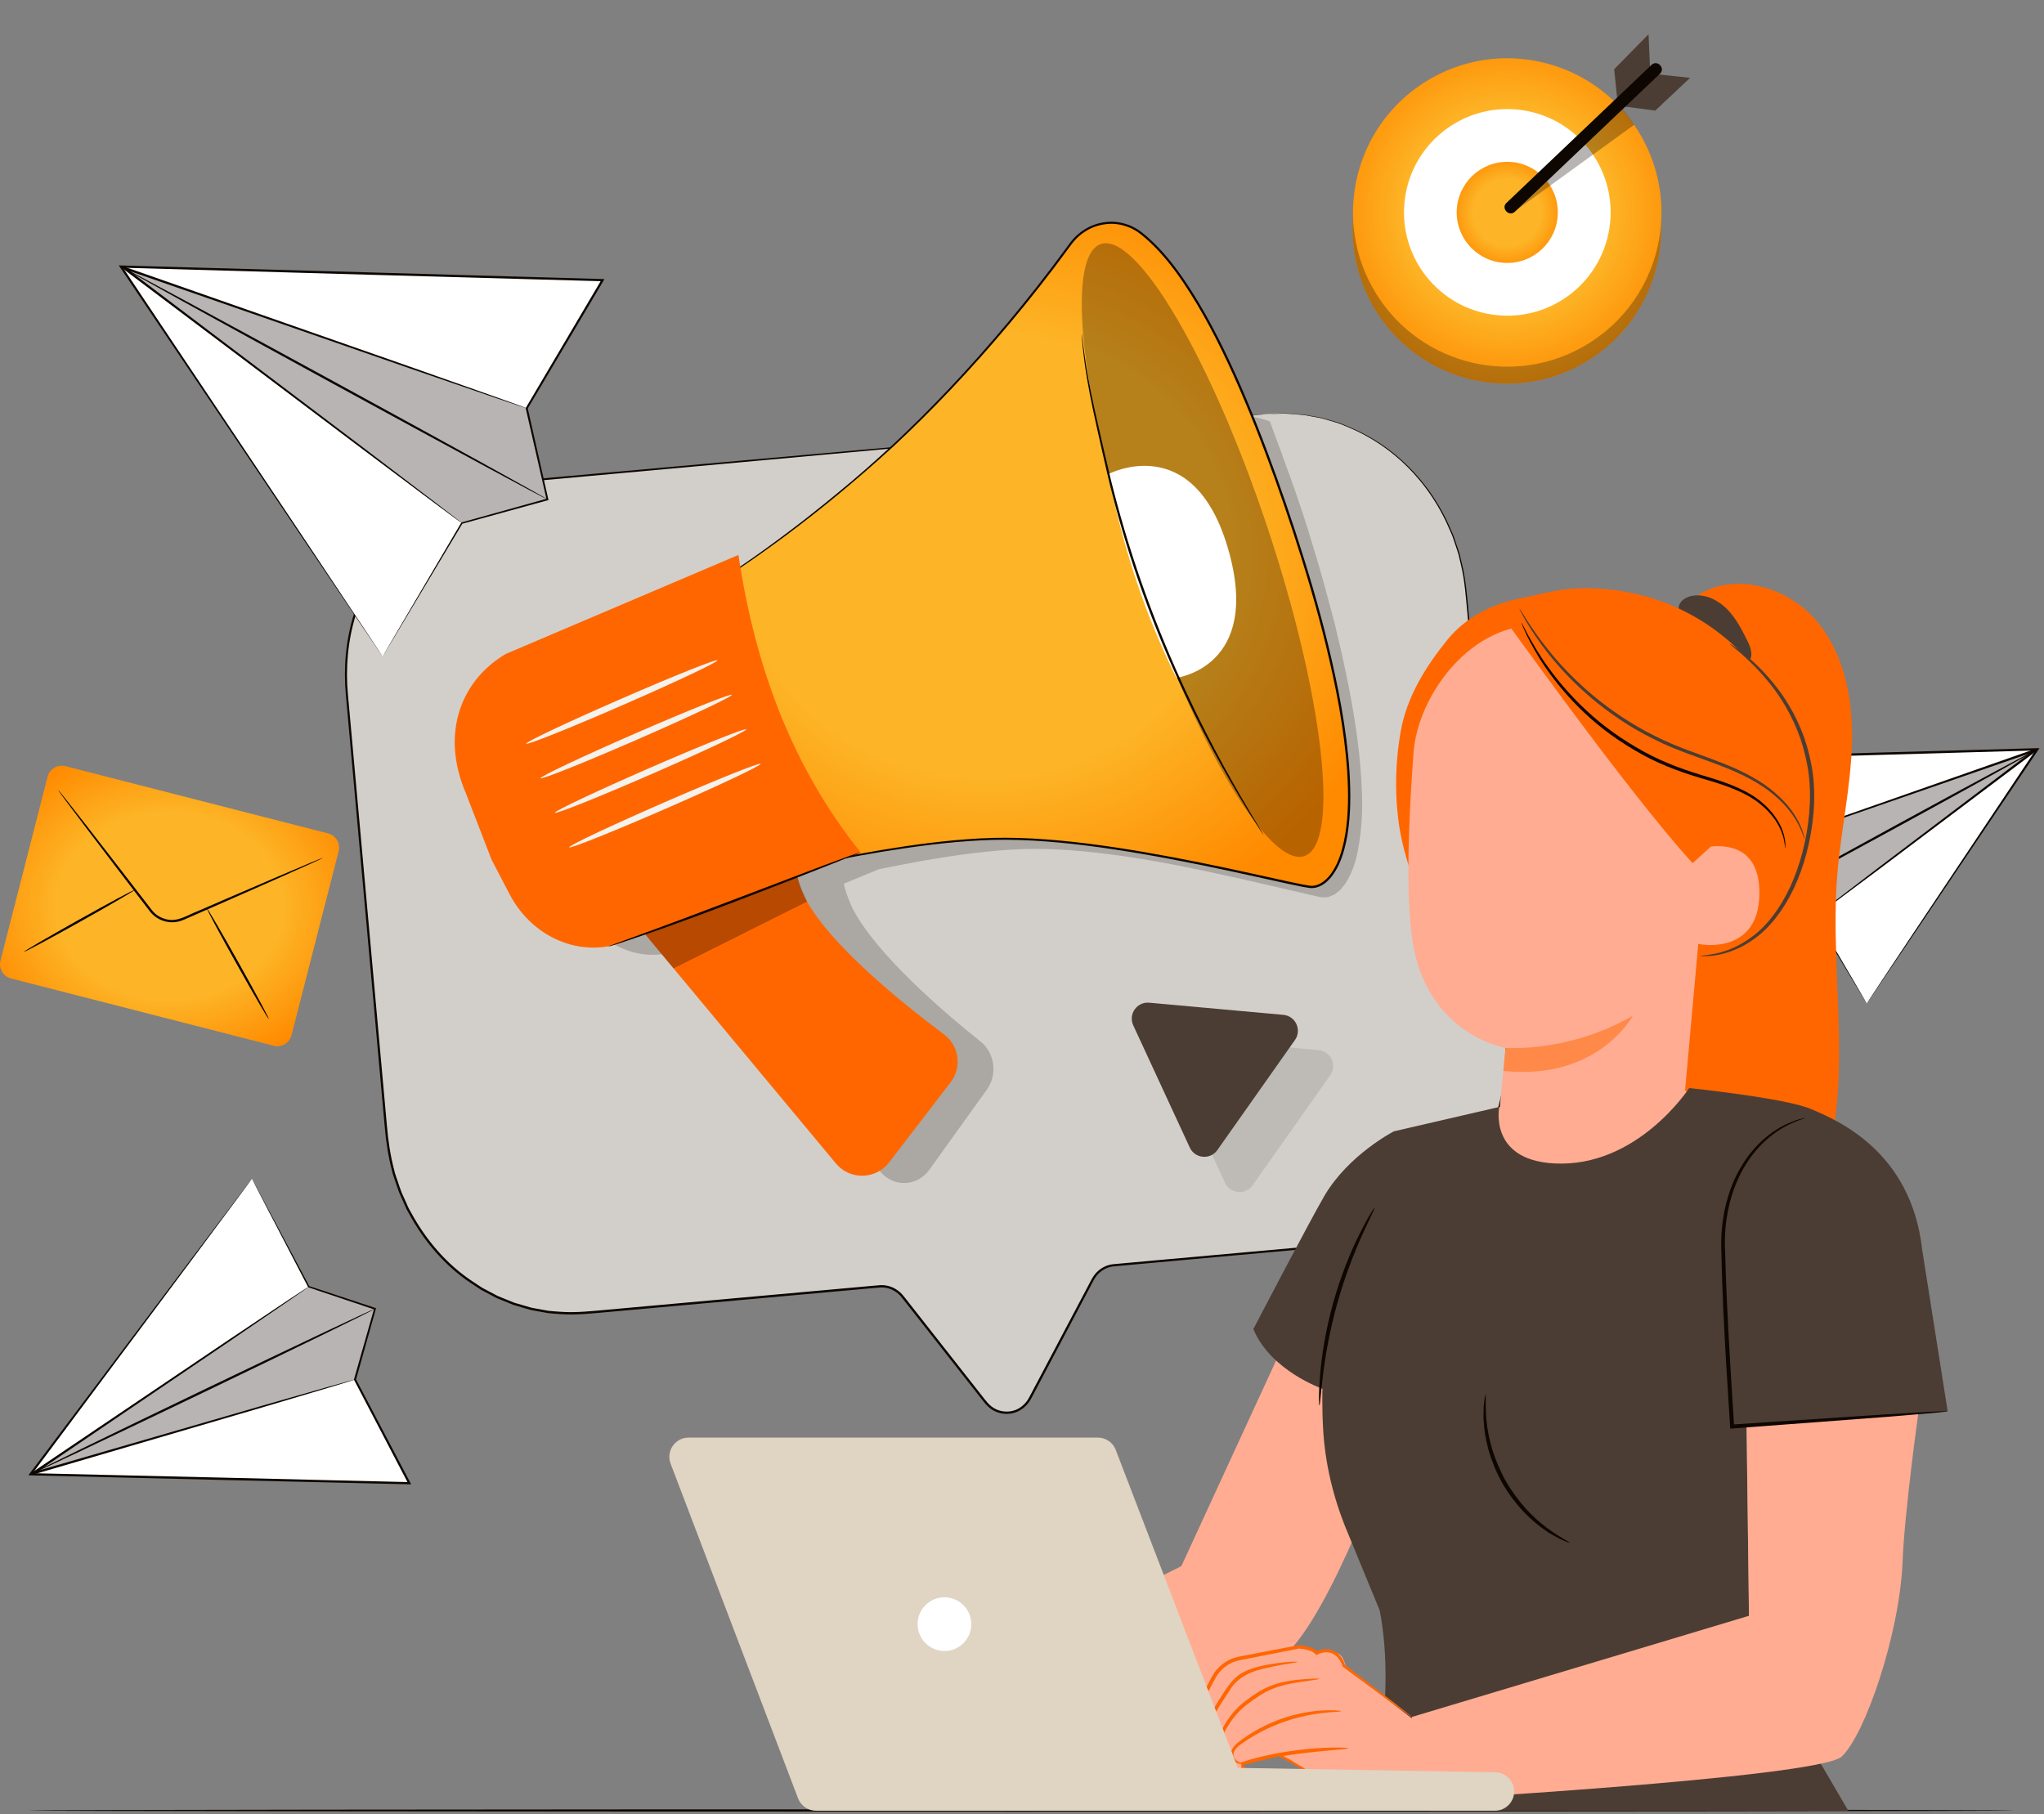 <?xml version="1.0" encoding="UTF-8"?> <svg xmlns="http://www.w3.org/2000/svg" width="454" height="403" viewBox="0 0 454 403" fill="none"><rect x="0" y="0" width="454" height="403" fill="#808080" stroke="none"/> <path d="M447.345 402.185C447.345 402.329 348.619 402.445 226.863 402.445C105.064 402.445 6.359 402.328 6.359 402.185C6.359 402.041 105.064 401.925 226.863 401.925C348.619 401.925 447.345 402.042 447.345 402.185Z" fill="#0E0600"></path> <path opacity="0.7" d="M281.279 91.982L113.588 107.105C91.239 109.121 74.868 130.125 77.023 154.021L85.86 252.011C88.015 275.906 107.88 293.643 130.229 291.628L195.319 285.758C197.288 285.581 199.224 286.445 200.503 288.073L218.911 311.506C221.633 314.971 226.723 314.511 228.781 310.616L242.7 284.268C243.667 282.438 245.417 281.24 247.386 281.063L297.92 276.506C320.269 274.49 336.64 253.486 334.485 229.591L325.648 131.601C323.493 107.703 303.629 89.966 281.279 91.982Z" fill="#F5F1EB"></path> <path d="M281.279 91.982C281.279 91.982 282.002 91.938 283.416 91.878C283.77 91.863 284.167 91.847 284.606 91.829C285.045 91.808 285.528 91.78 286.051 91.837C287.096 91.916 288.314 91.973 289.689 92.104C290.37 92.225 291.09 92.352 291.85 92.487C292.607 92.639 293.423 92.716 294.233 92.991C295.053 93.227 295.911 93.475 296.807 93.733C297.71 93.97 298.584 94.414 299.53 94.768C303.253 96.312 307.37 98.652 311.283 102.173C315.19 105.678 318.879 110.361 321.585 116.162C321.912 116.892 322.242 117.629 322.575 118.375C322.928 119.113 323.128 119.92 323.416 120.702C323.676 121.494 323.971 122.285 324.211 123.1C324.407 123.928 324.606 124.764 324.806 125.608C325.607 128.988 325.88 132.599 326.219 136.298C327.568 151.129 329.104 168.016 330.802 186.682C331.649 196.016 332.537 205.795 333.461 215.984C333.692 218.531 333.925 221.104 334.161 223.702C334.279 225.001 334.397 226.306 334.516 227.618L334.694 229.59L334.781 231.586C335.045 236.914 334.398 242.4 332.721 247.678C331.051 252.952 328.354 258.015 324.69 262.412C321.034 266.808 316.4 270.533 311.073 273.084C308.425 274.391 305.576 275.305 302.661 275.986C301.944 276.211 301.186 276.241 300.446 276.372L298.211 276.696C296.718 276.86 295.22 276.975 293.717 277.117C287.704 277.661 281.61 278.212 275.44 278.771C269.269 279.329 263.022 279.894 256.703 280.466C253.547 280.754 250.373 281.043 247.181 281.334C245.653 281.525 244.245 282.422 243.352 283.685C242.914 284.309 242.578 285.064 242.188 285.77L241.054 287.918C238.025 293.654 234.965 299.45 231.874 305.302C231.101 306.765 230.327 308.232 229.55 309.702C229.159 310.419 228.808 311.212 228.231 311.876C227.676 312.541 226.986 313.099 226.204 313.487C224.633 314.259 222.726 314.28 221.126 313.563C220.319 313.216 219.616 312.659 219.03 312.018C218.445 311.365 217.972 310.697 217.437 310.037C213.271 304.736 209.069 299.387 204.833 293.996C203.774 292.648 202.713 291.297 201.649 289.944C201.117 289.277 200.585 288.569 200.053 287.933C199.5 287.317 198.823 286.814 198.07 286.474C197.315 286.139 196.486 285.972 195.66 285.996C194.827 286.05 193.943 286.145 193.086 286.218C191.359 286.374 189.628 286.53 187.894 286.687C174.024 287.938 159.951 289.208 145.709 290.493C142.147 290.814 138.596 291.134 135.056 291.454C131.531 291.763 127.968 292.188 124.414 291.919C123.529 291.845 122.639 291.813 121.759 291.705L119.141 291.233C118.707 291.148 118.266 291.089 117.837 290.984L116.563 290.614L114.02 289.866L111.569 288.871L110.346 288.372L109.179 287.756L106.849 286.524L104.653 285.076C98.797 281.195 94.185 275.716 90.893 269.677C90.687 269.299 90.457 268.932 90.271 268.544L89.745 267.365L88.695 265.01C88.381 264.212 88.134 263.388 87.851 262.58C87.601 261.761 87.248 260.973 87.085 260.131C86.208 256.827 85.715 253.434 85.433 250.077C83.015 223.211 80.683 197.296 78.462 172.61C77.907 166.438 77.359 160.343 76.819 154.329C76.262 148.289 76.822 142.213 78.558 136.569C81.954 125.255 89.888 115.747 99.842 110.838L101.7 109.918L103.634 109.195C104.279 108.96 104.915 108.703 105.563 108.487L107.545 107.978C108.205 107.813 108.86 107.631 109.52 107.481L111.527 107.191L113.525 106.903L115.516 106.722C120.812 106.247 126.01 105.781 131.106 105.324C141.296 104.411 151.076 103.534 160.411 102.698C197.747 99.366 227.962 96.67 248.848 94.806C259.286 93.886 267.391 93.172 272.894 92.687C275.639 92.451 277.734 92.271 279.149 92.149C280.556 92.029 281.279 91.982 281.279 91.982C281.279 91.982 280.559 92.065 279.151 92.201C277.737 92.334 275.644 92.532 272.901 92.791C267.4 93.298 259.297 94.046 248.863 95.008C227.98 96.911 197.771 99.664 160.441 103.065C151.107 103.912 141.328 104.8 131.139 105.724C126.044 106.186 120.847 106.657 115.551 107.138L113.561 107.321L111.585 107.609L109.6 107.897C108.947 108.046 108.3 108.227 107.647 108.391L105.687 108.896C105.047 109.11 104.418 109.365 103.78 109.598L101.868 110.314L100.031 111.225C90.192 116.086 82.346 125.499 78.992 136.701C77.277 142.291 76.726 148.302 77.282 154.287C77.826 160.301 78.377 166.395 78.936 172.567C81.167 197.253 83.509 223.167 85.937 250.032C86.221 253.395 86.707 256.721 87.576 259.998C87.737 260.83 88.088 261.609 88.335 262.419C88.615 263.218 88.859 264.033 89.169 264.822L90.209 267.15L90.729 268.316C90.913 268.699 91.141 269.061 91.344 269.435C94.6 275.403 99.158 280.818 104.942 284.649L107.111 286.079L109.412 287.294L110.564 287.903L111.771 288.395L114.19 289.377L116.699 290.114L117.956 290.48C118.379 290.584 118.814 290.642 119.242 290.725L121.824 291.191C122.692 291.297 123.57 291.328 124.443 291.401C127.939 291.667 131.463 291.248 135.006 290.937C138.546 290.618 142.097 290.297 145.659 289.976C159.901 288.692 173.974 287.423 187.844 286.173C189.578 286.017 191.308 285.861 193.036 285.705C193.907 285.632 194.747 285.54 195.64 285.482C196.545 285.455 197.452 285.639 198.277 286.005C199.099 286.376 199.836 286.925 200.435 287.592C201.009 288.278 201.511 288.95 202.052 289.628C203.115 290.982 204.176 292.332 205.235 293.681C209.47 299.074 213.671 304.423 217.836 309.725C218.361 310.374 218.866 311.081 219.406 311.679C219.949 312.272 220.593 312.785 221.333 313.102C222.799 313.757 224.541 313.739 225.98 313.034C226.696 312.679 227.328 312.167 227.84 311.556C228.365 310.958 228.7 310.207 229.101 309.469C229.878 307.999 230.653 306.533 231.426 305.07C234.518 299.218 237.581 293.423 240.612 287.689L241.747 285.541C242.14 284.833 242.459 284.1 242.947 283.401C243.914 282.034 245.445 281.056 247.115 280.848C250.314 280.558 253.495 280.269 256.658 279.981C262.978 279.413 269.225 278.851 275.396 278.296C281.567 277.741 287.661 277.193 293.674 276.653C295.176 276.512 296.679 276.398 298.165 276.235L300.373 275.915C301.103 275.786 301.852 275.758 302.561 275.535C305.441 274.863 308.256 273.963 310.874 272.672C316.139 270.155 320.725 266.475 324.346 262.128C327.975 257.779 330.65 252.77 332.308 247.547C333.973 242.321 334.619 236.886 334.363 231.605L334.279 229.626L334.103 227.654C333.985 226.342 333.868 225.037 333.752 223.738C333.519 221.14 333.288 218.566 333.06 216.019C332.147 205.829 331.271 196.049 330.434 186.714C328.765 168.045 327.255 151.156 325.928 136.322C325.595 132.615 325.33 129.024 324.541 125.665C324.344 124.825 324.149 123.994 323.955 123.17C323.719 122.359 323.427 121.572 323.17 120.784C322.885 120.006 322.689 119.203 322.339 118.468C322.009 117.726 321.682 116.992 321.359 116.265C318.681 110.49 315.024 105.82 311.146 102.321C307.262 98.805 303.172 96.462 299.47 94.909C298.529 94.553 297.661 94.106 296.762 93.867C295.871 93.605 295.017 93.355 294.201 93.116C293.394 92.838 292.582 92.757 291.828 92.602C291.07 92.463 290.353 92.332 289.675 92.207C288.306 92.068 287.091 92.003 286.048 91.915C285.526 91.854 285.045 91.877 284.606 91.894C284.168 91.907 283.772 91.919 283.418 91.93C282.005 91.974 281.279 91.982 281.279 91.982Z" fill="#0E0600"></path> <path d="M368.427 56.993C371.759 38.367 359.361 20.567 340.736 17.235C322.11 13.903 304.31 26.301 300.978 44.927C297.646 63.552 310.044 81.352 328.67 84.684C347.295 88.016 365.095 75.618 368.427 56.993Z" fill="url(#paint0_radial_1004_2632)"></path> <g opacity="0.3"> <path d="M368.427 56.993C371.759 38.367 359.361 20.567 340.736 17.235C322.11 13.903 304.31 26.301 300.978 44.927C297.646 63.552 310.044 81.352 328.67 84.684C347.295 88.016 365.095 75.618 368.427 56.993Z" fill="#0E0600"></path> </g> <path d="M352.909 76.264C368.961 66.249 373.856 45.118 363.841 29.065C353.826 13.013 332.695 8.119 316.642 18.133C300.59 28.148 295.696 49.28 305.71 65.332C315.725 81.384 336.857 86.279 352.909 76.264Z" fill="url(#paint1_radial_1004_2632)"></path> <path d="M357.606 49.693C358.995 37.096 349.909 25.758 337.312 24.369C324.715 22.98 313.377 32.066 311.988 44.663C310.599 57.261 319.685 68.599 332.282 69.988C344.879 71.377 356.217 62.291 357.606 49.693Z" fill="white"></path> <path d="M346.008 47.462C345.853 53.662 340.702 58.562 334.502 58.407C328.302 58.252 323.402 53.101 323.556 46.901C323.711 40.701 328.863 35.801 335.062 35.955C341.262 36.11 346.163 41.262 346.008 47.462Z" fill="url(#paint2_radial_1004_2632)"></path> <path d="M359.279 22.706L358.531 15.376L366.167 7.602L366.505 15.5L359.279 22.706Z" fill="#4B3D33"></path> <path d="M375.387 17.29L367.857 16.487L360.113 23.573L367.657 24.571L375.387 17.29Z" fill="#4B3D33"></path> <g opacity="0.3"> <path d="M336.286 47.055L362.972 27.717C362.116 26.366 361.018 25.004 359.795 23.636L336.33 45.275L336.286 47.055Z" fill="#0E0600"></path> </g> <path d="M366.839 14.405C363.196 17.871 359.554 21.337 355.911 24.803C350.132 30.301 344.353 35.8 338.574 41.298C337.246 42.562 335.917 43.826 334.589 45.09C333.326 46.291 335.203 48.241 336.467 47.039C340.11 43.573 343.752 40.107 347.395 36.641C353.174 31.143 358.953 25.644 364.732 20.146C366.06 18.882 367.389 17.618 368.717 16.354C369.98 15.152 368.103 13.202 366.839 14.405Z" fill="#0E0600"></path> <g opacity="0.2"> <path d="M302.446 174.779C302.014 164.915 300.221 155.072 298.036 145.261C297.525 143.087 297.016 140.919 296.509 138.758C295.974 136.606 295.365 134.487 294.799 132.36C293.694 128.096 292.442 123.919 291.162 119.786C288.706 111.48 284.94 101.426 282.038 93.597C276.948 91.773 270.446 91.505 262.744 92.559L206.494 100.681C194.945 112.004 184.306 120.752 175.513 127.223C175.396 126.447 175.271 125.675 175.163 124.895L126.904 146.877C117.834 152.537 113.163 164.294 118.602 177.858L123.944 192.635L127.647 200.23C131.944 209.048 140.536 213.498 148.564 211.717L148.066 211.916C148.27 211.842 148.468 211.768 148.671 211.694C150.08 211.371 151.472 210.878 152.818 210.159C153.794 209.794 154.764 209.428 155.726 209.062L195.389 260.079C198.286 263.805 203.664 263.692 206.422 259.849L219.192 242.056C221.595 238.708 220.974 233.914 217.812 231.39C209.536 224.786 194.775 212.12 189.383 201.857C189.186 201.423 187.618 197.925 187.452 196.29C189.974 195.25 192.559 194.186 195.22 193.096C198.148 192.488 201.15 191.901 204.228 191.347C210.592 190.228 217.277 189.226 224.254 188.764C231.227 188.284 238.482 188.767 245.939 189.713C260.889 191.559 276.463 195.453 292.909 199.213L293.707 199.352L294.63 199.311C295.252 199.298 295.776 198.938 296.345 198.744C296.817 198.374 297.317 198.025 297.757 197.616L298.894 196.202C300.133 194.13 301.06 191.831 301.498 189.429C302.494 184.652 302.726 179.694 302.446 174.779Z" fill="#0E0600"></path> </g> <path d="M138.113 140.949C138.113 140.949 158.304 133.269 189.652 106.744C212.577 87.346 230.014 64.901 237.729 54.24C241.434 49.12 248.378 47.901 253.352 51.714C261.026 57.598 272.092 72.918 285.693 112.82C309.672 183.172 296.803 197.712 290.953 197.016C285.103 196.318 246.208 185.761 221.114 186.316C196.021 186.872 158.407 197.171 158.407 197.171L138.113 140.949Z" fill="url(#paint3_radial_1004_2632)"></path> <path d="M138.113 140.949C138.113 140.949 138.245 141.281 138.482 141.923C138.721 142.572 139.07 143.524 139.53 144.773C140.448 147.288 141.8 150.995 143.556 155.806C147.051 165.427 152.147 179.453 158.563 197.115L158.362 197.011C169.349 194.095 181.897 191.168 195.836 188.812C202.807 187.662 210.133 186.647 217.798 186.241C225.469 185.819 233.44 186.39 241.577 187.396C249.718 188.419 258.047 189.901 266.55 191.609C270.802 192.463 275.095 193.388 279.433 194.347C281.601 194.824 283.782 195.305 285.976 195.787C287.072 196.031 288.173 196.254 289.277 196.475C289.829 196.585 290.38 196.661 290.932 196.756C291.458 196.8 291.99 196.769 292.499 196.585C293.527 196.263 294.409 195.538 295.136 194.709C295.857 193.861 296.422 192.883 296.919 191.872C297.856 189.812 298.422 187.578 298.801 185.313C299.54 180.765 299.514 176.073 299.228 171.386C298.592 161.995 296.738 152.558 294.442 143.134C292.375 134.672 289.892 126.423 287.265 118.356C284.629 110.291 281.82 102.411 278.792 94.776C275.752 87.149 272.518 79.744 268.804 72.776C266.951 69.291 264.958 65.929 262.806 62.729C260.645 59.54 258.281 56.522 255.556 53.94C254.888 53.28 254.17 52.684 253.446 52.099C253.093 51.792 252.697 51.566 252.326 51.296C251.927 51.075 251.534 50.837 251.117 50.655C249.454 49.921 247.613 49.573 245.821 49.776C244.031 49.953 242.292 50.567 240.826 51.575L240.277 51.953L239.768 52.381C239.416 52.652 239.122 52.985 238.811 53.299C238.217 53.946 237.699 54.669 237.169 55.398C232.936 61.175 228.629 66.637 224.311 71.788C215.679 82.094 207.025 91.176 198.662 98.969C181.797 114.423 166.586 125.108 155.695 131.777C150.234 135.099 145.837 137.414 142.809 138.88C141.298 139.621 140.121 140.133 139.328 140.472C138.528 140.81 138.113 140.949 138.113 140.949C138.26 140.884 138.584 140.741 139.305 140.422C140.09 140.068 141.259 139.54 142.761 138.785C145.771 137.29 150.148 134.949 155.587 131.603C161.021 128.251 167.512 123.888 174.757 118.43C176.561 117.056 178.444 115.656 180.328 114.132C182.227 112.629 184.189 111.082 186.154 109.422C190.145 106.175 194.222 102.578 198.407 98.698C206.742 90.898 215.369 81.813 223.976 71.509C228.281 66.359 232.576 60.899 236.795 55.126C237.316 54.408 237.845 53.666 238.468 52.985C238.791 52.658 239.097 52.313 239.462 52.029L239.992 51.584L240.563 51.19C242.089 50.139 243.901 49.495 245.771 49.309C247.643 49.096 249.57 49.455 251.309 50.222C251.745 50.412 252.156 50.66 252.573 50.891C252.958 51.169 253.38 51.413 253.736 51.723C254.473 52.317 255.203 52.923 255.881 53.591C258.645 56.206 261.028 59.246 263.205 62.453C265.372 65.67 267.375 69.046 269.237 72.542C272.969 79.531 276.212 86.949 279.261 94.588C282.297 102.234 285.111 110.121 287.752 118.195C290.383 126.271 292.871 134.532 294.942 143.01C297.243 152.454 299.101 161.913 299.739 171.353C300.025 176.066 300.052 180.788 299.302 185.397C298.917 187.693 298.342 189.967 297.377 192.088C296.863 193.133 296.277 194.148 295.516 195.043C294.746 195.918 293.804 196.704 292.651 197.068C292.087 197.272 291.463 197.314 290.866 197.259C290.303 197.163 289.733 197.083 289.177 196.972C288.067 196.749 286.961 196.524 285.864 196.28C283.67 195.796 281.489 195.314 279.32 194.835C274.985 193.873 270.695 192.946 266.448 192.09C257.955 190.377 249.638 188.89 241.514 187.861C233.393 186.849 225.454 186.272 217.817 186.683C210.179 187.077 202.862 188.079 195.9 189.217C181.977 191.548 169.426 194.449 158.447 197.333L158.297 197.372L158.245 197.228C151.888 179.5 146.839 165.421 143.376 155.764C141.66 150.956 140.337 147.252 139.44 144.738C139 143.495 138.664 142.549 138.436 141.903C138.216 141.268 138.113 140.949 138.113 140.949Z" fill="#0E0600"></path> <g opacity="0.3"> <path d="M281.451 116.967C293.976 154.495 297.709 187.256 289.791 190.141C281.873 193.026 265.3 164.942 252.775 127.414C240.251 89.887 236.517 57.126 244.435 54.241C252.353 51.355 268.925 79.439 281.451 116.967Z" fill="#0E0600"></path> </g> <path d="M246.175 105.317C246.175 105.317 265.015 95.372 272.741 121.793C280.466 148.213 261.301 150.566 261.301 150.566C254.618 137.231 249.528 122.198 246.175 105.317Z" fill="white"></path> <path d="M119.079 169.844L126.832 196.889C127.829 200.365 131.147 202.649 134.75 202.338C137.216 202.125 139.63 203.132 141.212 205.035L185.663 258.459C188.763 262.185 194.519 262.072 197.471 258.229L211.137 240.436C213.708 237.088 213.044 232.294 209.66 229.77C199.619 222.282 180.645 207 177.492 196.267C175.485 189.434 175.738 186.086 176.586 184.46C177.7 182.323 177.985 179.852 177.037 177.637L170.173 161.605C168.889 158.605 165.824 156.768 162.573 157.048L125.696 160.23C120.957 160.637 117.768 165.271 119.079 169.844Z" fill="#FF6600"></path> <path opacity="0.3" d="M141.351 205.201L149.604 215.121L179.259 200.285C179.259 200.285 176.969 195.624 177.159 194.223L141.351 205.201Z" fill="#0E0600"></path> <path d="M103.484 176.237L109.201 191.014L113.164 198.609C118.598 209.027 130.451 213.384 140.137 208.523L191.128 189.322C175.875 170.305 167.658 147.893 164.016 123.274L112.368 145.256C102.662 150.916 97.663 162.673 103.484 176.237Z" fill="#FF6600"></path> <path d="M159.361 146.68C159.515 147.04 150.125 151.48 138.391 156.596C126.653 161.714 117.015 165.57 116.862 165.21C116.708 164.851 126.096 160.412 137.835 155.294C149.568 150.178 159.207 146.321 159.361 146.68Z" fill="#F5F1EB"></path> <path d="M162.551 154.352C162.705 154.712 153.315 159.151 141.58 164.267C129.842 169.385 120.205 173.241 120.051 172.881C119.897 172.522 129.285 168.083 141.024 162.965C152.759 157.849 162.398 153.993 162.551 154.352Z" fill="#F5F1EB"></path> <path d="M165.742 162.022C165.895 162.381 156.506 166.822 144.771 171.937C133.033 177.055 123.396 180.911 123.243 180.552C123.089 180.193 132.477 175.754 144.215 170.636C155.949 165.52 165.588 161.663 165.742 162.022Z" fill="#F5F1EB"></path> <path d="M168.932 169.693C169.086 170.053 159.696 174.493 147.961 179.609C136.223 184.727 126.586 188.583 126.432 188.224C126.279 187.864 135.667 183.425 147.405 178.308C159.139 173.19 168.779 169.334 168.932 169.693Z" fill="#F5F1EB"></path> <path d="M191.129 189.323C191.135 189.34 190.946 189.431 190.579 189.589C190.158 189.763 189.624 189.983 188.965 190.255C187.493 190.84 185.47 191.643 182.999 192.624C177.954 194.607 170.985 197.345 163.258 200.298C155.53 203.254 148.49 205.818 143.364 207.585C140.801 208.47 138.721 209.167 137.277 209.628C136.597 209.84 136.045 210.013 135.611 210.149C135.228 210.263 135.024 210.314 135.018 210.297C135.012 210.28 135.205 210.195 135.577 210.05C136.003 209.89 136.544 209.687 137.211 209.437C138.699 208.895 140.743 208.149 143.241 207.239C148.333 205.385 155.347 202.767 163.073 199.812C170.774 196.882 177.744 194.23 182.867 192.281C185.363 191.364 187.406 190.613 188.893 190.066C189.566 189.831 190.112 189.641 190.542 189.491C190.92 189.364 191.122 189.306 191.129 189.323Z" fill="#0E0600"></path> <path d="M280.648 185.506C280.64 185.511 280.578 185.427 280.463 185.258C280.335 185.064 280.17 184.815 279.964 184.502C279.515 183.801 278.887 182.819 278.086 181.569C276.484 179.004 274.215 175.259 271.568 170.542C266.284 161.111 259.579 147.691 253.967 132.15C251.151 124.385 248.871 116.845 247.098 109.913C246.631 108.186 246.238 106.486 245.856 104.835C245.478 103.184 245.111 101.581 244.757 100.031C244.062 96.93 243.402 94.043 242.844 91.396C241.717 86.105 241.015 81.776 240.675 78.769C240.495 77.267 240.392 76.096 240.338 75.302C240.315 74.928 240.296 74.63 240.282 74.398C240.272 74.194 240.272 74.089 240.281 74.089C240.29 74.088 240.308 74.192 240.335 74.394C240.363 74.625 240.398 74.921 240.442 75.293C240.53 76.083 240.665 77.249 240.876 78.744C241.277 81.738 242.033 86.045 243.204 91.319C243.808 93.956 244.469 96.841 245.178 99.936C245.541 101.483 245.916 103.083 246.302 104.73C246.691 106.376 247.091 108.071 247.563 109.793C249.358 116.704 251.647 124.224 254.457 131.973C260.057 147.481 266.695 160.899 271.891 170.364C274.493 175.098 276.712 178.868 278.26 181.464C279.025 182.736 279.625 183.735 280.054 184.447C280.242 184.771 280.393 185.029 280.51 185.23C280.608 185.408 280.655 185.501 280.648 185.506Z" fill="#0E0600"></path> <path opacity="0.1" d="M265.817 249.176L259.54 235.604C258.391 233.12 260.362 230.324 263.088 230.571L277.98 231.921L292.872 233.271C295.597 233.518 297.033 236.623 295.457 238.86L286.842 251.082L278.227 263.304C276.65 265.541 273.243 265.232 272.095 262.748L265.817 249.176Z" fill="#0E0600"></path> <path d="M257.987 241.347L251.71 227.775C250.561 225.291 252.532 222.495 255.258 222.742L270.15 224.092L285.042 225.442C287.767 225.689 289.203 228.794 287.627 231.031L279.012 243.253L270.397 255.475C268.82 257.712 265.413 257.403 264.265 254.919L257.987 241.347Z" fill="#4B3D33"></path> <path d="M60.796 232.308L2.445 217.365C0.706 216.92 -0.343 215.148 0.102 213.409L10.568 172.539C11.013 170.8 12.784 169.751 14.524 170.196L72.875 185.139C74.614 185.584 75.663 187.356 75.218 189.095L64.752 229.965C64.307 231.705 62.536 232.754 60.796 232.308Z" fill="url(#paint4_radial_1004_2632)"></path> <path d="M71.814 190.526C71.821 190.542 71.585 190.665 71.129 190.882C70.626 191.115 69.958 191.423 69.124 191.81C67.322 192.617 64.802 193.747 61.71 195.132C58.556 196.524 54.825 198.171 50.687 199.998C48.609 200.909 46.429 201.865 44.171 202.855C43.04 203.349 41.889 203.852 40.722 204.362C39.503 204.893 38.091 205.025 36.764 204.701C35.435 204.384 34.238 203.62 33.399 202.589C32.62 201.577 31.852 200.579 31.098 199.599C29.6 197.639 28.155 195.748 26.777 193.944C24.039 190.342 21.571 187.095 19.485 184.351C17.449 181.642 15.79 179.434 14.604 177.856C14.06 177.114 13.626 176.522 13.298 176.074C13.004 175.663 12.857 175.442 12.871 175.431C12.885 175.42 13.061 175.62 13.382 176.01C13.729 176.442 14.19 177.015 14.765 177.732C15.983 179.286 17.686 181.459 19.777 184.126C21.889 186.851 24.387 190.075 27.158 193.651C28.544 195.449 29.997 197.334 31.503 199.287C32.256 200.261 33.022 201.253 33.799 202.259C34.57 203.204 35.667 203.903 36.886 204.194C39.41 204.914 41.688 203.246 43.968 202.386C46.231 201.405 48.414 200.459 50.496 199.557C54.651 197.769 58.397 196.156 61.564 194.793C64.684 193.47 67.227 192.393 69.044 191.622C69.895 191.273 70.575 190.994 71.089 190.784C71.557 190.599 71.807 190.51 71.814 190.526Z" fill="#0E0600"></path> <path d="M29.937 197.67C30.007 197.796 24.556 200.979 17.763 204.78C10.968 208.582 5.404 211.561 5.333 211.436C5.263 211.311 10.713 208.128 17.508 204.326C24.302 200.525 29.867 197.545 29.937 197.67Z" fill="#0E0600"></path> <path d="M45.937 201.768C46.063 201.698 49.246 207.149 53.047 213.942C56.849 220.738 59.828 226.301 59.703 226.372C59.578 226.442 56.395 220.992 52.593 214.197C48.791 207.403 45.811 201.838 45.937 201.768Z" fill="#0E0600"></path> <path d="M414.629 222.917L452.535 166.447L382.782 168.414L393.763 186.968L390.761 200.172L403.158 203.6L414.629 222.917Z" fill="white"></path> <path opacity="0.3" d="M393.764 186.968L452.536 166.447L403.159 203.6L390.763 200.172L393.764 186.968Z" fill="#0E0600"></path> <path d="M390.762 200.172C390.693 200.046 404.467 192.393 421.522 183.082C438.584 173.767 452.466 166.321 452.535 166.447C452.604 166.573 438.833 174.224 421.772 183.539C404.716 192.85 390.83 200.298 390.762 200.172Z" fill="#0E0600"></path> <path d="M403.159 203.6C403.154 203.593 403.234 203.521 403.396 203.388C403.582 203.24 403.821 203.048 404.122 202.807C404.795 202.284 405.741 201.549 406.946 200.614C409.44 198.706 413.002 195.982 417.391 192.624C426.267 185.898 438.486 176.638 451.992 166.402L452.235 166.856C452.169 166.879 452.098 166.904 452.027 166.928C435.964 172.498 421.425 177.539 410.862 181.201C405.612 182.995 401.352 184.45 398.368 185.47C396.915 185.955 395.774 186.335 394.963 186.606C394.594 186.723 394.3 186.817 394.073 186.889C393.872 186.95 393.767 186.977 393.764 186.968C393.761 186.96 393.86 186.916 394.056 186.838C394.279 186.753 394.567 186.644 394.929 186.506C395.733 186.213 396.863 185.802 398.302 185.278C401.273 184.221 405.514 182.713 410.741 180.853C421.29 177.154 435.812 172.062 451.855 166.436C451.926 166.411 451.997 166.386 452.063 166.364C452.199 166.316 452.347 166.388 452.395 166.524C452.433 166.633 452.394 166.752 452.306 166.818C438.764 177.006 426.512 186.223 417.613 192.917C413.181 196.22 409.586 198.899 407.068 200.776C405.838 201.678 404.873 202.387 404.186 202.891C403.872 203.115 403.622 203.293 403.429 203.431C403.255 203.55 403.164 203.608 403.159 203.6Z" fill="#0E0600"></path> <path d="M414.629 222.917C414.629 222.925 414.562 222.82 414.431 222.609C414.29 222.378 414.098 222.063 413.849 221.655C413.322 220.785 412.562 219.529 411.58 217.906C409.578 214.579 406.674 209.754 403.02 203.683L403.115 203.756C399.44 202.75 395.26 201.606 390.71 200.36L390.531 200.311L390.572 200.129C391.481 196.094 392.485 191.639 393.548 186.92L393.573 187.081C390.214 181.42 386.496 175.156 382.57 168.54L382.357 168.18L382.775 168.168C393.2 167.87 404.588 167.544 416.439 167.204C429.182 166.85 441.39 166.511 452.528 166.202L453.003 166.189L452.737 166.582C441.591 183.09 432.06 197.205 425.303 207.213C421.946 212.166 419.278 216.101 417.437 218.818C416.534 220.144 415.834 221.172 415.348 221.886C415.119 222.218 414.942 222.475 414.811 222.666C414.69 222.839 414.629 222.924 414.629 222.917C414.629 222.91 414.691 222.812 414.812 222.625C414.944 222.424 415.121 222.154 415.349 221.804C415.834 221.071 416.531 220.018 417.431 218.658C419.257 215.911 421.903 211.931 425.232 206.922C431.907 196.919 441.322 182.811 452.332 166.311L452.542 166.691C441.405 167.01 429.198 167.36 416.454 167.725C404.603 168.054 393.215 168.371 382.79 168.66L382.995 168.288C386.905 174.914 390.607 181.186 393.953 186.855L393.998 186.931L393.978 187.016C392.897 191.731 391.876 196.181 390.952 200.213L390.814 199.982C395.358 201.252 399.531 202.418 403.201 203.443L403.264 203.461L403.297 203.516C406.853 209.586 409.679 214.41 411.628 217.737C412.593 219.393 413.34 220.676 413.858 221.564C414.105 221.991 414.295 222.32 414.435 222.562C414.563 222.79 414.629 222.917 414.629 222.917Z" fill="#0E0600"></path> <path d="M84.988 145.831L26.846 59.215L133.836 62.232L116.993 90.692L121.597 110.944L102.582 116.203L84.988 145.831Z" fill="white"></path> <path opacity="0.3" d="M116.993 90.692L26.846 59.215L102.582 116.203L121.597 110.944L116.993 90.692Z" fill="#0E0600"></path> <path d="M121.597 110.943C121.528 111.069 100.26 99.591 74.099 85.309C47.929 71.022 26.777 59.341 26.846 59.215C26.915 59.089 48.179 70.565 74.348 84.852C100.509 99.134 121.666 110.817 121.597 110.943Z" fill="#0E0600"></path> <path d="M102.582 116.203C102.582 116.203 102.44 116.119 102.178 115.932C101.9 115.73 101.517 115.452 101.024 115.093C99.998 114.332 98.516 113.235 96.618 111.828C92.787 108.96 87.275 104.833 80.471 99.739C66.847 89.478 48.053 75.32 27.28 59.673C27.166 59.587 27.142 59.423 27.23 59.309C27.299 59.215 27.419 59.184 27.523 59.219C27.623 59.255 27.733 59.292 27.843 59.331C52.468 67.948 74.76 75.751 90.918 81.406C98.965 84.249 105.483 86.55 110.014 88.151C112.247 88.953 113.989 89.578 115.197 90.01C115.771 90.222 116.217 90.386 116.541 90.507C116.843 90.621 116.993 90.692 116.993 90.692C116.993 90.692 116.831 90.656 116.524 90.558C116.197 90.451 115.745 90.302 115.164 90.111C113.949 89.698 112.196 89.105 109.949 88.344C105.405 86.781 98.868 84.531 90.799 81.754C74.627 76.135 52.319 68.385 27.672 59.822C27.564 59.785 27.454 59.746 27.354 59.712L27.596 59.258C48.334 74.953 67.094 89.153 80.695 99.445C87.457 104.596 92.936 108.768 96.743 111.667C98.615 113.108 100.077 114.23 101.09 115.009C101.57 115.385 101.942 115.678 102.212 115.89C102.462 116.09 102.582 116.203 102.582 116.203Z" fill="#0E0600"></path> <path d="M84.988 145.832C84.988 145.832 85.089 145.646 85.288 145.302C85.494 144.948 85.789 144.444 86.174 143.783C86.961 142.442 88.112 140.479 89.604 137.934C92.598 132.848 96.955 125.445 102.443 116.121L102.476 116.066L102.539 116.048C108.167 114.481 114.571 112.698 121.544 110.756L121.406 110.987C119.992 104.803 118.431 97.975 116.778 90.74L116.758 90.656L116.803 90.579C121.938 81.888 127.62 72.267 133.623 62.106L133.828 62.478C117.839 62.032 100.37 61.544 82.192 61.036C62.645 60.48 43.92 59.946 26.839 59.459L27.049 59.08C43.98 84.4 58.454 106.047 68.705 121.376C73.828 129.057 77.894 135.152 80.688 139.342C82.078 141.432 83.15 143.043 83.884 144.147C84.241 144.688 84.515 145.103 84.708 145.395C84.893 145.678 84.988 145.832 84.988 145.832C84.988 145.832 84.894 145.706 84.709 145.437C84.516 145.154 84.242 144.753 83.885 144.23C83.149 143.144 82.075 141.559 80.683 139.503C77.873 135.344 73.785 129.293 68.634 121.668C58.301 106.333 43.71 84.678 26.643 59.352L26.378 58.958L26.853 58.971C43.935 59.449 62.66 59.971 82.207 60.517C100.385 61.035 117.853 61.532 133.842 61.987L134.26 61.999L134.047 62.359C128.029 72.51 122.331 82.121 117.182 90.805L117.207 90.644C118.843 97.882 120.387 104.715 121.786 110.902L121.827 111.084L121.648 111.133C114.668 113.051 108.258 114.811 102.625 116.359L102.72 116.286C97.134 125.611 92.699 133.015 89.651 138.101C88.141 140.612 86.977 142.549 86.181 143.872C85.793 144.513 85.497 145.004 85.289 145.347C85.09 145.676 84.988 145.832 84.988 145.832Z" fill="#0E0600"></path> <path d="M55.963 261.851L6.778 327.496L90.913 329.487L78.848 306.453L83.288 290.738L68.572 285.834L55.963 261.851Z" fill="white"></path> <path opacity="0.3" d="M78.848 306.452L6.778 327.495L68.572 285.833L83.288 290.737L78.848 306.452Z" fill="#0E0600"></path> <path d="M83.288 290.737C83.35 290.867 66.272 299.201 45.148 309.35C24.017 319.502 6.841 327.625 6.778 327.495C6.716 327.366 23.791 319.033 44.922 308.88C66.047 298.732 83.227 290.608 83.288 290.737Z" fill="#0E0600"></path> <path d="M68.572 285.834C68.577 285.841 68.475 285.921 68.271 286.07C68.044 286.231 67.742 286.446 67.357 286.72C66.522 287.298 65.333 288.123 63.813 289.177C60.698 291.308 56.233 294.364 50.723 298.134C39.619 305.671 24.316 316.059 7.4 327.54L7.181 327.074C7.261 327.051 7.349 327.025 7.436 327C27.135 321.288 44.965 316.119 57.904 312.367C64.347 310.525 69.571 309.032 73.214 307.99C75.003 307.49 76.402 307.1 77.384 306.825C77.842 306.703 78.202 306.607 78.472 306.535C78.718 306.472 78.845 306.445 78.848 306.453C78.851 306.462 78.728 306.507 78.487 306.586C78.221 306.67 77.865 306.783 77.413 306.926C76.438 307.222 75.047 307.645 73.271 308.184C69.639 309.263 64.431 310.811 58.007 312.72C45.079 316.509 27.264 321.73 7.582 327.499C7.495 327.524 7.407 327.55 7.327 327.573C7.189 327.613 7.044 327.534 7.004 327.396C6.971 327.285 7.017 327.169 7.108 327.107C24.057 315.675 39.391 305.332 50.517 297.827C56.065 294.115 60.563 291.106 63.699 289.007C65.242 287.988 66.45 287.191 67.297 286.631C67.694 286.375 68.006 286.175 68.24 286.024C68.455 285.891 68.567 285.826 68.572 285.834Z" fill="#0E0600"></path> <path d="M55.964 261.851C55.964 261.851 56.038 261.975 56.182 262.239C56.334 262.522 56.547 262.916 56.823 263.429C57.398 264.505 58.234 266.068 59.317 268.094C61.511 272.219 64.7 278.213 68.714 285.758L68.623 285.68C72.985 287.123 77.947 288.765 83.35 290.552L83.526 290.61L83.476 290.79C82.127 295.593 80.638 300.895 79.06 306.512L79.043 306.35C82.734 313.379 86.818 321.156 91.131 329.372L91.326 329.742L90.907 329.732C78.333 329.439 64.596 329.119 50.301 328.785C34.93 328.416 20.205 328.062 6.772 327.739L6.297 327.728L6.582 327.349C21.028 308.159 33.379 291.752 42.13 280.127C46.484 274.361 49.943 269.781 52.324 266.628C53.499 265.078 54.406 263.882 55.032 263.055C55.331 262.664 55.561 262.363 55.728 262.145C55.885 261.943 55.964 261.851 55.964 261.851C55.964 261.851 55.883 261.971 55.726 262.187C55.559 262.415 55.328 262.729 55.028 263.138C54.402 263.982 53.497 265.205 52.323 266.789C49.955 269.974 46.517 274.599 42.187 280.423C33.518 292.048 21.283 308.454 6.974 327.643L6.784 327.253C20.218 327.566 34.943 327.909 50.314 328.267C64.609 328.61 78.345 328.94 90.919 329.242L90.695 329.602C86.398 321.378 82.329 313.592 78.653 306.556L78.612 306.478L78.636 306.394C80.231 300.782 81.737 295.485 83.101 290.686L83.227 290.924C77.832 289.113 72.877 287.45 68.521 285.987L68.459 285.966L68.429 285.909C64.513 278.369 61.401 272.38 59.261 268.259C58.197 266.2 57.376 264.612 56.81 263.518C56.537 262.986 56.327 262.578 56.177 262.285C56.036 262.004 55.964 261.851 55.964 261.851Z" fill="#0E0600"></path> <path d="M290.849 299.307L284.664 299.574L262.397 347.91L227.18 365.466L228.857 383.596C228.857 383.596 272.217 375.598 283.024 369.545C293.831 363.493 307.618 324.182 307.618 324.182C307.687 324.462 292.968 299.307 292.968 299.307" fill="#FFAC92"></path> <path d="M229.229 343.492L224.716 338.747C223.846 338.188 222.828 337.905 221.795 337.936L207.491 338.371C204.793 338.636 202.36 340.11 200.874 342.378L195.673 351.23C195.673 351.23 192.177 357.287 192.622 358.759C193.294 360.981 195.639 360.528 195.639 360.528C195.639 360.528 196.134 363.326 197.072 363.896C198.636 364.845 200.546 364.12 200.546 364.12C201.066 365.194 202.172 365.909 203.362 365.825C203.599 365.808 203.848 365.765 204.104 365.688C205.803 365.174 206.567 361.886 206.567 361.886L213.819 360.543C213.819 360.543 224.234 367.506 227.905 372.068C231.576 376.63 241.191 373.144 241.191 373.144L244.789 355.944L229.229 343.492Z" fill="#FFAC92"></path> <path d="M218.688 345.545C218.698 345.645 217.535 345.87 215.56 346.066C213.588 346.285 210.797 346.365 207.656 346.771L207.996 346.522C207.484 347.641 206.856 348.799 206.138 349.947C203.916 353.5 201.299 356.272 199.262 358.082C197.212 359.894 195.733 360.736 195.674 360.645C195.592 360.531 196.923 359.515 198.826 357.617C200.719 355.719 203.207 352.934 205.374 349.469C206.074 348.35 206.694 347.23 207.206 346.157L207.312 345.934L207.546 345.908C210.774 345.543 213.555 345.581 215.527 345.514C217.5 345.47 218.677 345.438 218.688 345.545Z" fill="#FFAC92"></path> <path d="M219.017 352.368C219.04 352.46 218.056 352.833 216.322 353.086C214.596 353.339 212.1 353.416 209.325 352.842L209.834 352.553C209.546 353.399 209.207 354.277 208.789 355.147C207.277 358.315 205.145 360.738 203.413 362.21C201.676 363.695 200.396 364.314 200.342 364.224C200.262 364.105 201.402 363.303 202.98 361.742C204.557 360.19 206.523 357.801 207.975 354.758C208.376 353.921 208.709 353.081 209 352.272L209.134 351.899L209.51 351.983C214.864 353.176 218.994 352.103 219.017 352.368Z" fill="#FFAC92"></path> <path d="M237.178 355.897C232.926 353.92 228.674 351.944 224.422 349.967C222.655 349.146 220.816 348.307 218.868 348.316C216.772 348.326 214.819 349.313 212.957 350.277C210.669 351.461 208.381 352.646 206.093 353.83C205.72 354.023 205.315 354.253 205.183 354.651C205.01 355.173 205.388 355.707 205.775 356.098C209.203 359.57 215.364 359.822 219.065 356.642C220.166 359.637 221.306 362.701 223.368 365.137C225.43 367.573 228.635 369.296 231.774 368.72" fill="#FFAC92"></path> <path d="M231.771 368.721C231.775 368.742 231.659 368.78 231.428 368.833C231.198 368.892 230.848 368.938 230.389 368.951C229.477 368.975 228.088 368.8 226.548 368.019C225.014 367.258 223.344 365.88 222.028 363.898C220.681 361.932 219.678 359.45 218.687 356.782L219.324 356.947C217.443 358.604 214.7 359.487 211.896 359.27C210.494 359.165 209.071 358.792 207.755 358.112C207.11 357.75 206.475 357.348 205.914 356.837C205.638 356.581 205.343 356.349 205.09 355.995C204.851 355.668 204.591 355.181 204.726 354.606C204.841 354.132 205.203 353.831 205.489 353.653C205.793 353.465 206.053 353.348 206.32 353.205C206.854 352.929 207.384 352.655 207.911 352.383C208.964 351.84 210.002 351.306 211.023 350.78C213.064 349.768 214.996 348.584 217.172 348.1C219.376 347.567 221.528 348.252 223.225 349.017C224.951 349.803 226.504 350.57 227.949 351.257C230.706 352.603 232.993 353.719 234.739 354.572C236.333 355.373 237.203 355.842 237.177 355.899C237.151 355.956 236.231 355.594 234.591 354.89C232.814 354.104 230.488 353.076 227.681 351.835C226.215 351.177 224.626 350.465 222.931 349.704C221.24 348.983 219.32 348.413 217.353 348.911C215.385 349.362 213.478 350.529 211.43 351.565C210.411 352.095 209.375 352.634 208.325 353.18C207.799 353.453 207.269 353.728 206.736 354.004C206.194 354.28 205.63 354.55 205.603 354.823C205.494 355.154 205.986 355.74 206.511 356.162C207.014 356.623 207.59 356.988 208.174 357.32C209.369 357.942 210.674 358.293 211.965 358.398C214.55 358.614 217.076 357.823 218.803 356.34L219.246 355.96L219.44 356.506C220.394 359.185 221.332 361.616 222.581 363.534C223.804 365.468 225.334 366.808 226.771 367.6C229.713 369.205 231.805 368.561 231.771 368.721Z" fill="#FFAC92"></path> <path d="M408.088 194.345C408.864 184.642 411.05 175.066 411.337 165.336C411.624 155.606 409.755 145.324 403.456 137.902C397.157 130.48 385.578 127.025 377.275 132.106L375.089 140.261C375.666 177.92 372.658 215.945 373.235 253.604C373.311 258.551 377.001 263.276 378.939 267.827C380.877 272.379 385.121 276.315 390.068 276.347C396.541 276.389 401.215 270.14 403.636 264.137C412.413 242.373 406.217 217.736 408.088 194.345Z" fill="#FF6600"></path> <path d="M388.149 142.406C386.901 139.91 385.615 137.376 383.666 135.378C381.717 133.381 378.966 131.971 376.195 132.305C374.891 132.462 373.531 133.105 373.014 134.313C372.498 135.521 373.31 137.236 374.623 137.217L374.885 137.474C377.618 140.244 380.406 142.959 383.247 145.619C383.962 146.288 384.706 146.97 385.621 147.32C386.537 147.67 387.675 147.614 388.374 146.927C389.529 145.791 388.873 143.855 388.149 142.406Z" fill="#4B3D33"></path> <path d="M392.989 152.313C384.114 139.827 371.579 132.134 356.313 130.844C347.701 130.116 344.011 131.666 337.689 132.92C331.366 134.173 325.538 137.124 321.477 142.13C316.654 148.076 312.484 154.817 311.136 162.354C309.753 170.096 309.83 177.768 310.887 184.157C312.17 191.916 316.618 203.947 320.795 210.611L333.92 213.117C344.889 214.238 356.012 215.355 366.894 213.574C377.776 211.793 388.575 206.736 394.949 197.738C403.802 185.236 401.865 164.799 392.989 152.313Z" fill="#FF6600"></path> <path d="M375.284 150.98L349.459 138.629L342.471 138.964C326.866 137.96 314.939 154.436 313.979 167.064C312.913 181.094 312.164 198.265 313.692 208.764C316.765 229.874 334.404 232.811 334.404 232.811C334.404 232.811 333.288 243.874 332.681 250.851L373.513 250.675L381.815 158.582C381.942 154.736 379.104 151.433 375.284 150.98Z" fill="#FFAC92"></path> <g opacity="0.5"> <path d="M334.372 232.786C334.372 232.786 348.533 233.883 362.683 225.625C362.683 225.625 354.978 240.131 333.918 237.887L334.372 232.786Z" fill="#FF6600"></path> </g> <path d="M375.818 193.607C375.842 192.038 377.703 188.363 379.256 188.141C383.402 187.55 390.855 187.978 390.789 198.487C390.698 212.852 376.294 209.797 376.271 209.385C376.253 209.063 375.735 199.024 375.818 193.607Z" fill="#FFAC92"></path> <path d="M379.837 188.222L375.946 191.745C361.27 175.656 333.149 135.958 334.709 138.316C334.709 138.316 345.761 134.624 357.297 137.404C368.833 140.184 390.573 147.528 389.299 161.27C388.026 175.011 379.837 188.222 379.837 188.222Z" fill="#FF6600"></path> <path d="M400.836 186.474C400.861 186.468 400.804 186.18 400.673 185.632C400.538 185.086 400.284 184.292 399.851 183.311C398.984 181.36 397.254 178.682 394.329 176.178C391.454 173.615 387.376 171.407 382.685 169.571C378.006 167.687 372.693 166.111 367.553 163.479C362.372 160.929 357.812 157.785 353.957 154.603C350.117 151.393 346.989 148.121 344.573 145.205C342.157 142.286 340.429 139.744 339.269 137.968C338.738 137.124 338.307 136.439 337.968 135.898C337.666 135.427 337.497 135.184 337.475 135.196C337.453 135.208 337.579 135.475 337.839 135.971C338.106 136.463 338.48 137.203 339.025 138.118C340.115 139.947 341.787 142.55 344.17 145.533C346.552 148.512 349.668 151.851 353.521 155.122C357.389 158.362 361.987 161.558 367.224 164.136C372.432 166.801 377.783 168.366 382.436 170.201C387.109 171.991 391.126 174.11 393.992 176.574C396.904 178.981 398.659 181.552 399.592 183.434C400.518 185.331 400.76 186.497 400.836 186.474Z" fill="#4B3D33"></path> <path d="M396.519 188.444C396.519 188.444 396.743 187.282 396.176 185.28C395.641 183.295 394.126 180.544 391.258 178.18C388.422 175.747 384.252 174.078 379.638 172.69C375.003 171.332 369.986 169.657 365.123 166.976C360.268 164.314 355.96 161.195 352.453 157.915C348.924 154.656 346.124 151.33 343.992 148.389C341.829 145.461 340.423 142.863 339.409 141.098C338.972 140.251 338.616 139.561 338.332 139.013C338.079 138.539 337.934 138.294 337.911 138.305C337.888 138.315 337.987 138.58 338.198 139.075C338.449 139.641 338.766 140.354 339.154 141.229C340.095 143.043 341.442 145.698 343.568 148.69C345.664 151.695 348.45 155.09 351.993 158.412C355.513 161.755 359.86 164.929 364.774 167.623C369.685 170.334 374.815 172.023 379.441 173.338C384.05 174.686 388.137 176.272 390.929 178.582C393.762 180.833 395.297 183.455 395.902 185.364C396.54 187.287 396.421 188.454 396.519 188.444Z" fill="#0E0600"></path> <path d="M377.721 212.41C377.714 212.313 378.95 212.237 381.106 211.827C383.25 211.383 386.319 210.297 389.416 207.895C392.543 205.534 395.441 201.727 397.624 197.021C399.799 192.311 401.297 186.704 401.846 180.728C402.109 177.742 402.077 174.81 401.744 172.005C401.373 169.205 400.724 166.552 399.898 164.092C398.176 159.187 395.721 155.126 393.27 152.048C388.34 145.863 384.063 143.215 384.236 143.026C384.255 142.999 384.517 143.161 385.001 143.492C385.474 143.835 386.21 144.298 387.069 145.008C388.822 146.379 391.246 148.544 393.793 151.63C396.347 154.701 398.915 158.803 400.721 163.803C401.589 166.31 402.272 169.023 402.664 171.889C403.019 174.758 403.059 177.767 402.789 180.814C402.229 186.896 400.681 192.596 398.414 197.391C396.14 202.18 393.101 206.059 389.823 208.426C386.577 210.835 383.379 211.848 381.177 212.188C380.081 212.414 379.197 212.361 378.616 212.419C378.028 212.445 377.721 212.442 377.721 212.41Z" fill="#4B3D33"></path> <path d="M333.007 245.905L373.534 241.528L380.949 248.281L352.018 265.288L339.256 271.898L326.65 268.07L322.656 260.558L333.007 245.905Z" fill="#FFAC92"></path> <path d="M278.382 295.251C278.382 295.251 291.085 270.872 294.23 265.546C299.591 256.468 309.595 251.322 309.595 251.322L333.008 245.906C333.008 245.906 330.578 257.637 345.149 258.447C363.679 259.478 375.19 241.708 375.19 241.708C375.19 241.708 396.333 243.883 402.171 246.336C408.009 248.789 424.526 255.699 426.948 277.659L432.606 313.509L387.936 316.913L388.554 364.639L410.53 402.243H302.718C304.404 402.695 310.344 377.587 306.449 357.741L299.092 339.879C296.147 332.729 294.317 325.151 293.883 317.43C293.598 312.349 293.737 308.503 293.737 308.503C293.737 308.503 282.279 304.565 278.382 295.251Z" fill="#4B3D33"></path> <path d="M313.577 381.42L388.467 358.941L387.937 316.913L426.075 314.007C426.075 314.007 423.032 335.785 422.586 346.951C421.944 363.011 414.219 385.456 409.052 390.221C403.885 394.986 311.588 400.165 311.588 400.165L313.577 381.42Z" fill="#FFAC92"></path> <path d="M271.102 394.637C271.72 395.658 272.888 396.265 274.066 396.07C274.3 396.031 274.544 395.965 274.792 395.864C276.435 395.193 276.011 391.774 276.011 391.774L283.982 389.831C283.982 389.831 295.004 395.788 299.086 399.985C303.168 404.183 312.415 399.811 312.415 399.811L314.385 382.349L298.486 370.063C298.486 370.063 299.46 370.793 298.241 368.359C297.021 365.925 292.426 367.237 292.426 367.237C291.603 366.05 288.519 365.841 288.519 365.841L275.602 368.352C272.94 368.869 270.656 370.564 269.39 372.961L264.554 382.112C264.554 382.112 262.129 388.619 262.711 390.043C263.588 392.192 265.881 391.521 265.881 391.521C265.881 391.521 266.841 395.601 267.937 395.661C269.032 395.721 271.102 394.637 271.102 394.637Z" fill="#FFAC92"></path> <path d="M297.884 380.131C297.881 380.269 296.135 380.243 293.361 380.579C290.595 380.929 286.789 381.715 282.879 383.393C280.924 384.224 279.135 385.182 277.577 386.162C276.071 387.171 274.484 388.027 274.068 389.213C273.859 389.794 274.016 390.356 274.331 390.755C274.638 391.153 275.036 391.4 275.379 391.511C276.086 391.74 276.513 391.512 276.535 391.59C276.569 391.606 276.158 391.98 275.297 391.824C274.881 391.745 274.388 391.51 273.972 391.053C273.55 390.622 273.262 389.816 273.506 389.037C273.73 388.255 274.331 387.617 274.986 387.08C275.659 386.56 276.366 386.027 277.161 385.517C278.731 384.48 280.553 383.477 282.553 382.626C286.556 380.907 290.478 380.196 293.303 379.992C296.141 379.802 297.891 380.039 297.884 380.131Z" fill="#FF6600"></path> <path d="M299.441 388.372C299.445 388.62 294.124 388.809 287.637 389.696C281.145 390.559 275.965 391.785 275.903 391.546C275.876 391.44 277.139 390.996 279.233 390.459C281.326 389.921 284.255 389.313 287.526 388.87C290.796 388.431 293.782 388.242 295.942 388.206C298.103 388.169 299.439 388.262 299.441 388.372Z" fill="#FF6600"></path> <path d="M271.153 394.301C271.11 394.297 271.014 393.821 270.882 392.925C270.758 392.032 270.602 390.734 270.578 389.109C270.57 388.297 270.588 387.402 270.737 386.438C270.871 385.469 271.247 384.432 271.798 383.499C272.835 381.63 274.325 379.662 276.295 378.119C278.259 376.594 280.239 375.28 282.285 374.485C284.314 373.695 286.247 373.389 287.848 373.192C289.456 373.011 290.756 372.945 291.655 372.909C292.554 372.876 293.053 372.885 293.059 372.942C293.075 373.075 291.087 373.296 287.93 373.775C286.362 374.043 284.492 374.404 282.57 375.197C280.663 375.975 278.718 377.29 276.82 378.765C274.92 380.26 273.526 382.065 272.463 383.881C271.331 385.623 271.242 387.527 271.168 389.113C271.098 392.294 271.333 394.291 271.153 394.301Z" fill="#FF6600"></path> <path d="M288.148 369.2C288.159 369.324 286.211 369.527 283.125 370.126C280.161 370.818 275.38 371.409 272.967 375.754C270.298 379.743 268.056 383.489 267.18 386.487C266.237 389.47 266.495 391.463 266.324 391.462C266.28 391.466 266.165 390.981 266.141 390.086C266.109 389.193 266.2 387.88 266.613 386.326C267.376 383.175 269.592 379.297 272.277 375.285C272.963 374.276 273.715 373.312 274.612 372.528C275.505 371.73 276.576 371.223 277.567 370.85C279.577 370.111 281.455 369.795 283.023 369.545C286.172 369.089 288.141 369.095 288.148 369.2Z" fill="#FF6600"></path> <path d="M296.022 397.428C296.006 397.449 295.725 397.266 295.202 396.897C294.609 396.492 293.841 395.967 292.884 395.313C290.843 393.973 287.818 392.076 283.861 390.076L284.049 390.097C281.673 390.693 278.993 391.366 276.092 392.094L276.342 391.732C276.411 392.389 276.423 393.036 276.344 393.716C276.259 394.383 276.105 395.108 275.579 395.728C275.304 396.031 274.892 396.23 274.546 396.302C274.194 396.421 273.806 396.488 273.416 396.457C272.638 396.406 271.883 396.057 271.322 395.501C271.179 395.365 271.053 395.21 270.934 395.051L270.85 394.927L270.809 394.864L270.789 394.833L270.786 394.829C270.679 394.797 271.712 395.087 271.273 394.966L271.265 394.97L271.249 394.978L271.002 395.102C270.672 395.263 270.335 395.413 269.988 395.551C269.64 395.688 269.284 395.815 268.904 395.912C268.714 395.959 268.519 396.003 268.309 396.024C268.114 396.047 267.877 396.072 267.551 395.938C267.071 395.649 266.879 395.279 266.678 394.932C266.488 394.578 266.328 394.219 266.191 393.854C265.91 393.123 265.69 392.383 265.496 391.61L265.992 391.9C264.96 392.165 263.706 392.008 262.906 391.107C262.545 390.687 262.234 390.159 262.226 389.526C262.209 388.959 262.297 388.454 262.391 387.943C262.803 385.919 263.453 383.958 264.167 381.967L264.176 381.944L264.19 381.918C265.012 380.361 265.885 378.708 266.768 377.036C267.317 375.997 267.863 374.966 268.404 373.942C268.951 372.949 269.423 371.844 270.227 370.927C270.999 370.015 271.953 369.276 273.002 368.757C274.041 368.21 275.227 368.001 276.272 367.809C280.553 366.989 284.635 366.207 288.451 365.476L288.503 365.466L288.547 365.47C289.312 365.54 290.032 365.662 290.746 365.87C291.443 366.091 292.183 366.342 292.719 367.034L292.256 366.928C293.592 366.255 295.19 366.125 296.461 366.838C297.737 367.543 298.396 368.789 298.787 369.977L298.675 369.814C303.24 373.321 306.964 376.182 309.628 378.23C310.858 379.199 311.841 379.973 312.583 380.558C313.253 381.098 313.596 381.394 313.578 381.419C313.56 381.443 313.18 381.195 312.475 380.701C311.708 380.149 310.692 379.419 309.42 378.505C306.716 376.512 302.935 373.724 298.302 370.309L298.227 370.254L298.19 370.146C297.834 369.099 297.191 367.964 296.142 367.422C295.118 366.841 293.719 366.97 292.601 367.542L292.325 367.684L292.138 367.436C291.825 367.023 291.181 366.744 290.542 366.565C289.896 366.381 289.189 366.266 288.495 366.209L288.59 366.203C284.778 366.955 280.701 367.759 276.424 368.603C275.333 368.81 274.313 368.99 273.364 369.491C272.415 369.964 271.554 370.635 270.857 371.461C270.146 372.263 269.7 373.301 269.137 374.331C268.596 375.355 268.051 376.386 267.503 377.426C266.619 379.098 265.745 380.75 264.922 382.306L264.944 382.258C264.242 384.206 263.589 386.172 263.192 388.098C263.1 388.575 263.022 389.065 263.036 389.495C263.021 389.869 263.24 390.254 263.506 390.572C264.025 391.197 264.987 391.333 265.771 391.142L266.172 391.044L266.268 391.432C266.448 392.16 266.661 392.893 266.921 393.579C267.167 394.229 267.521 395.015 267.9 395.258C267.919 395.266 268.061 395.298 268.231 395.268C268.388 395.254 268.555 395.219 268.72 395.178C269.052 395.096 269.385 394.981 269.712 394.854C270.039 394.726 270.362 394.585 270.677 394.435L270.91 394.321L270.923 394.314L270.93 394.311C270.493 394.188 271.529 394.476 271.423 394.448L271.425 394.451L271.441 394.476L271.473 394.525L271.538 394.623C271.631 394.749 271.729 394.872 271.842 394.98C272.28 395.423 272.871 395.697 273.466 395.741C273.765 395.768 274.058 395.719 274.35 395.622C274.669 395.552 274.876 395.444 275.063 395.256C275.77 394.396 275.769 392.957 275.685 391.817L275.663 391.519L275.935 391.455C278.847 390.766 281.535 390.13 283.919 389.566L284.021 389.542L284.107 389.587C288.071 391.673 291.053 393.646 293.054 395.069C294.05 395.788 294.8 396.368 295.295 396.776C295.789 397.184 296.038 397.408 296.022 397.428Z" fill="#FF6600"></path> <path d="M177.259 399.49L148.953 325.15C147.888 322.352 149.954 319.354 152.948 319.354H243.847C245.506 319.354 247.015 320.314 247.718 321.816L274.94 392.725L332.041 393.695C334.402 393.695 336.315 395.609 336.315 397.97C336.315 400.331 334.401 402.245 332.041 402.245H181.254C179.48 402.244 177.89 401.148 177.259 399.49Z" fill="#E0D4C3"></path> <path d="M215.737 360.798C215.737 364.092 213.067 366.763 209.773 366.763C206.479 366.763 203.809 364.093 203.809 360.798C203.809 357.504 206.479 354.834 209.773 354.834C213.067 354.834 215.737 357.504 215.737 360.798Z" fill="white"></path> <path d="M305.303 268.322C305.432 268.394 304.218 270.667 302.515 274.451C300.808 278.232 298.695 283.568 296.989 289.659C295.295 295.755 294.341 301.416 293.844 305.534C293.343 309.653 293.204 312.226 293.058 312.22C292.996 312.218 292.967 311.573 292.969 310.405C292.962 309.237 293.038 307.548 293.21 305.467C293.547 301.306 294.41 295.57 296.121 289.415C297.843 283.266 300.073 277.912 301.939 274.177C302.87 272.308 303.678 270.823 304.289 269.827C304.89 268.829 305.248 268.292 305.303 268.322Z" fill="#0E0600"></path> <path d="M432.606 313.509C432.608 313.535 432.291 313.584 431.681 313.653C430.988 313.721 430.101 313.808 428.999 313.917C426.559 314.121 423.176 314.404 418.988 314.755C410.359 315.405 398.427 316.304 384.753 317.334L384.312 317.367L384.284 316.926C383.997 312.38 383.694 307.579 383.383 302.643C382.897 294.048 382.483 285.858 382.35 278.39C381.96 270.884 383.799 264.032 386.742 259.16C389.655 254.213 393.517 251.339 396.338 249.936C397.775 249.259 398.923 248.806 399.738 248.614C400.541 248.387 400.964 248.283 400.972 248.313C401.013 248.436 399.274 248.788 396.502 250.246C393.774 251.723 390.07 254.606 387.293 259.48C384.485 264.305 382.754 270.953 383.181 278.373C383.358 285.815 383.798 294.001 384.283 302.589C384.586 307.522 384.881 312.32 385.16 316.864L384.691 316.456C398.374 315.551 410.314 314.761 418.948 314.19C423.145 313.948 426.533 313.752 428.978 313.611C430.085 313.563 430.975 313.524 431.671 313.495C432.284 313.479 432.604 313.482 432.606 313.509Z" fill="#0E0600"></path> <path d="M348.625 342.704C348.6 342.761 348.07 342.564 347.127 342.154C346.651 341.958 346.079 341.694 345.454 341.317C344.824 340.949 344.076 340.571 343.338 340.018C341.797 339.006 340.11 337.583 338.407 335.834C336.745 334.048 335.093 331.914 333.682 329.471C332.304 327.008 331.315 324.497 330.63 322.155C329.997 319.797 329.637 317.62 329.556 315.778C329.458 314.861 329.516 314.025 329.522 313.296C329.517 312.565 329.582 311.939 329.657 311.43C329.787 310.411 329.888 309.855 329.95 309.862C330.128 309.878 329.836 312.132 330.191 315.726C330.351 317.523 330.768 319.637 331.428 321.923C332.14 324.194 333.126 326.627 334.467 329.025C335.842 331.404 337.429 333.495 339.015 335.267C340.642 337.002 342.245 338.442 343.708 339.498C346.615 341.641 348.703 342.543 348.625 342.704Z" fill="#0E0600"></path> <defs> <radialGradient id="paint0_radial_1004_2632" cx="0" cy="0" r="1" gradientUnits="userSpaceOnUse" gradientTransform="translate(334.703 50.96) rotate(10.142) scale(40.643 40.643)"> <stop offset="0.554" stop-color="#FDB527"></stop> <stop offset="1" stop-color="#FF8A00"></stop> </radialGradient> <radialGradient id="paint1_radial_1004_2632" cx="0" cy="0" r="1" gradientUnits="userSpaceOnUse" gradientTransform="translate(334.776 47.199) rotate(58.041) scale(40.641)"> <stop offset="0.554" stop-color="#FDB527"></stop> <stop offset="1" stop-color="#FF8A00"></stop> </radialGradient> <radialGradient id="paint2_radial_1004_2632" cx="0" cy="0" r="1" gradientUnits="userSpaceOnUse" gradientTransform="translate(334.782 47.181) rotate(90) scale(13.322 13.322)"> <stop offset="0.554" stop-color="#FDB527"></stop> <stop offset="1" stop-color="#FF8A00"></stop> </radialGradient> <radialGradient id="paint3_radial_1004_2632" cx="0" cy="0" r="1" gradientUnits="userSpaceOnUse" gradientTransform="translate(218.897 123.326) rotate(90) scale(87.604 95.836)"> <stop offset="0.554" stop-color="#FDB527"></stop> <stop offset="1" stop-color="#FF8A00"></stop> </radialGradient> <radialGradient id="paint4_radial_1004_2632" cx="0" cy="0" r="1" gradientUnits="userSpaceOnUse" gradientTransform="translate(37.66 201.253) rotate(90) scale(36.964 44.677)"> <stop offset="0.554" stop-color="#FDB527"></stop> <stop offset="1" stop-color="#FF8A00"></stop> </radialGradient> </defs> </svg> 